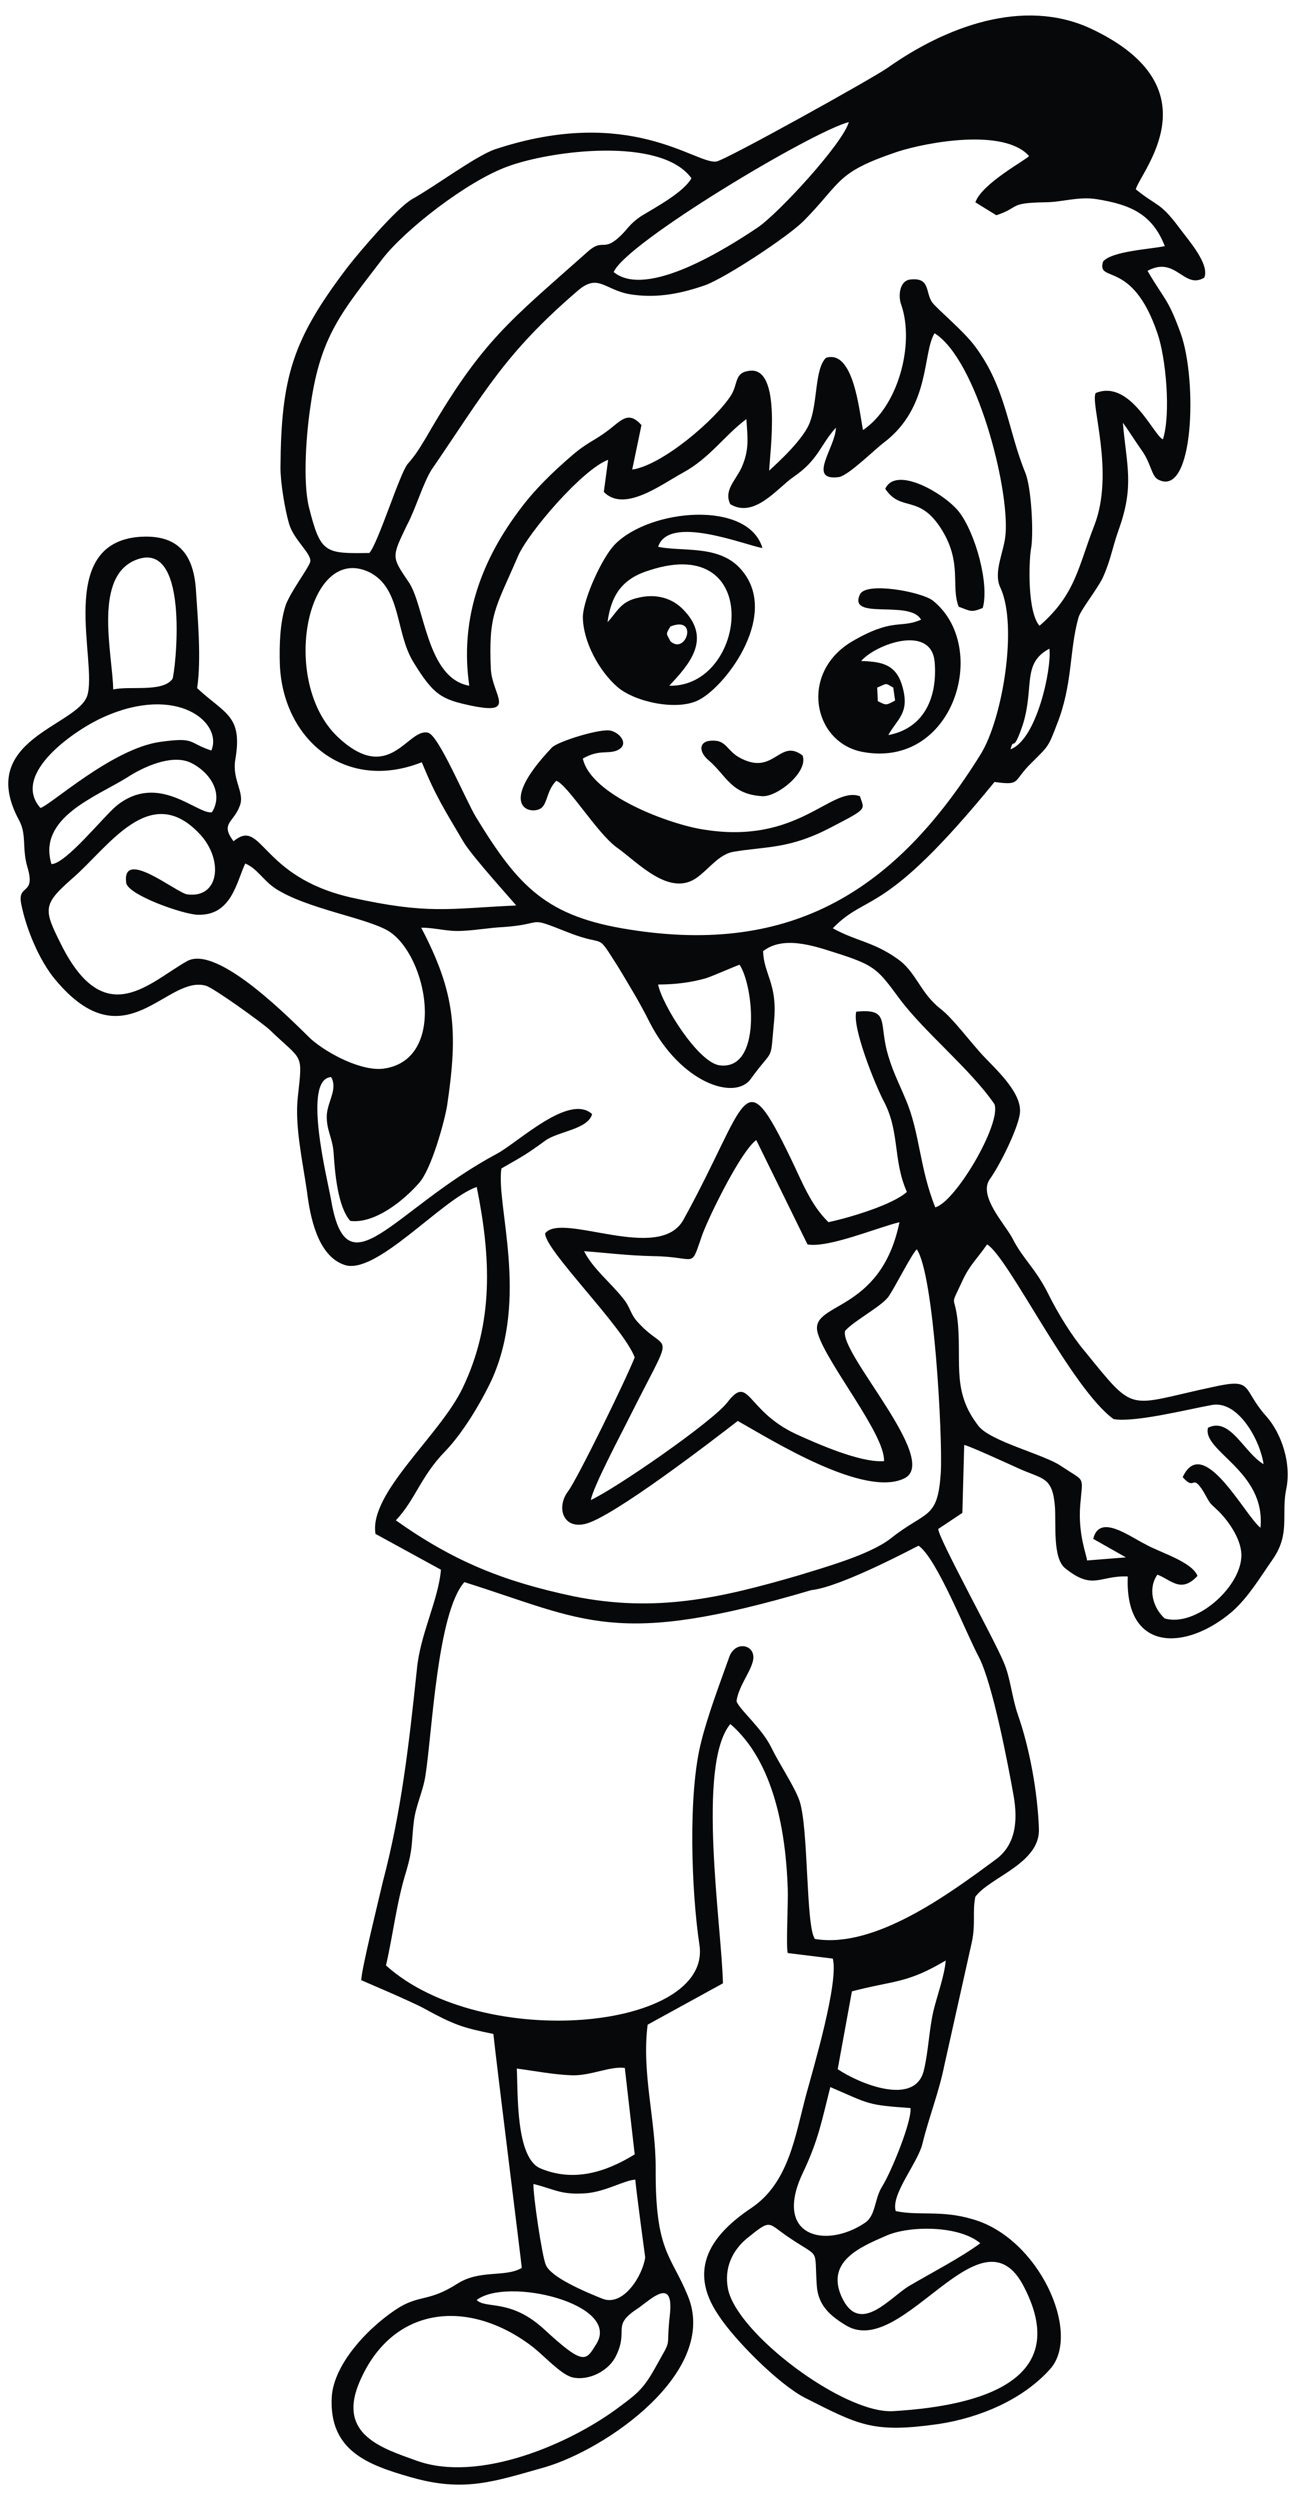 <?xml version="1.0" encoding="utf-8"?>
<!-- Generator: Adobe Illustrator 25.4.1, SVG Export Plug-In . SVG Version: 6.00 Build 0)  -->
<svg version="1.2" baseProfile="tiny" id="Layer_1" xmlns="http://www.w3.org/2000/svg" xmlns:xlink="http://www.w3.org/1999/xlink"
	 x="0px" y="0px" width="59.528px" height="114.803px" viewBox="0 0 59.528 114.803" overflow="visible" xml:space="preserve">
<g>
	<path fill-rule="evenodd" fill="#070809" d="M30.768,106.293c-0.198,1.757,0.17,0.907-0.709,2.494
		c-0.482,0.85-0.765,1.106-1.531,1.672c-2.296,1.757-6.548,3.572-9.411,2.523c-1.587-0.567-3.543-1.191-2.665-3.458
		c1.474-3.685,5.074-4.025,8.022-1.757c0.539,0.425,1.247,1.219,1.786,1.389c0.794,0.198,1.729-0.312,2.041-0.992
		c0.595-1.219-0.255-1.361,1.02-2.183C29.889,105.584,30.967,104.507,30.768,106.293L30.768,106.293z M21.896,105.612
		c1.389-1.077,6.633,0.17,5.499,2.013c-0.482,0.765-0.539,1.049-2.381-0.652C23.455,105.527,22.321,106.038,21.896,105.612
		L21.896,105.612z M33.433,105.074c-0.17-0.935,0.198-1.729,0.879-2.296c1.162-0.935,0.907-0.709,1.984,0
		c1.389,0.935,1.106,0.397,1.219,2.154c0.057,0.935,0.624,1.417,1.389,1.871c2.608,1.474,6.18-5.641,8.135-1.786
		c2.353,4.564-2.636,5.499-6.038,5.698C38.733,110.828,33.801,107.115,33.433,105.074L33.433,105.074z M45.026,103.005
		c-0.879,0.652-2.296,1.389-3.26,1.956c-0.907,0.539-2.296,2.324-3.118,0.482c-0.709-1.616,0.879-2.268,2.041-2.778
		C41.767,102.183,44.063,102.183,45.026,103.005L45.026,103.005z M24.504,100.283c1.02,0.255,1.247,0.51,2.438,0.425
		c0.907-0.085,1.729-0.595,2.239-0.624c0.028,0.425,0.454,3.572,0.454,3.572c-0.113,0.822-0.992,2.268-1.956,1.899
		c-0.85-0.34-2.381-0.992-2.608-1.559C24.9,103.628,24.475,100.737,24.504,100.283L24.504,100.283z M38.138,95.833
		c1.843,0.794,1.672,0.822,3.685,0.964c0.057,0.624-0.879,2.92-1.304,3.6c-0.369,0.595-0.283,1.332-0.794,1.672
		c-1.814,1.219-4.252,0.624-2.835-2.324C37.6,98.242,37.741,97.392,38.138,95.833L38.138,95.833z M23.738,94.983
		c0.85,0.113,1.701,0.283,2.58,0.312c0.879,0,1.701-0.425,2.381-0.34l0.454,3.969c-1.332,0.822-2.806,1.276-4.309,0.652
		C23.681,99.121,23.795,96.116,23.738,94.983L23.738,94.983z M38.478,95.011l0.652-3.572c1.928-0.51,2.494-0.34,4.309-1.417
		c-0.057,0.709-0.397,1.616-0.567,2.324c-0.198,0.879-0.227,1.814-0.425,2.665C42.078,96.797,39.385,95.634,38.478,95.011
		L38.478,95.011z M17.729,90.249c0.34-1.474,0.482-2.891,0.935-4.337c0.312-1.077,0.227-1.276,0.34-2.239
		c0.085-0.765,0.425-1.389,0.539-2.154c0.312-1.984,0.539-7.455,1.786-8.872c5.584,1.757,6.917,3.033,15.931,0.369
		c1.389-0.142,4.904-2.041,4.932-2.041c0.85,0.595,2.183,4.025,2.778,5.131c0.624,1.219,1.332,4.904,1.587,6.35
		c0.198,1.134,0.113,2.268-0.85,2.948c-2.183,1.616-5.556,4.082-8.277,3.628c-0.425-0.595-0.283-5.102-0.709-6.35
		c-0.227-0.652-0.935-1.701-1.276-2.409c-0.454-0.935-1.446-1.729-1.616-2.154c0.085-0.652,0.595-1.276,0.737-1.786
		c0.255-0.794-0.794-1.077-1.077-0.227c-0.425,1.191-0.992,2.693-1.276,3.855c-0.624,2.381-0.454,6.917-0.085,9.354
		C32.696,93.197,22.179,94.246,17.729,90.249L17.729,90.249z M45.338,57.14c0.992,0.595,3.855,6.605,5.811,8.022
		c0.964,0.17,3.43-0.454,4.535-0.652c1.219-0.198,2.211,1.672,2.353,2.721c-0.907-0.539-1.531-2.183-2.551-1.672
		c-0.283,1.077,2.665,1.984,2.409,4.592c-0.737-0.595-2.636-4.337-3.572-2.324c0.595,0.68,0.397-0.227,0.964,0.68
		c0.34,0.595,0.198,0.425,0.68,0.879c0.51,0.51,1.106,1.389,1.049,2.126c-0.085,1.417-2.098,3.203-3.515,2.806
		c-0.539-0.482-0.794-1.361-0.34-2.013c0.624,0.227,1.077,0.879,1.843,0.057c-0.255-0.652-1.729-1.077-2.381-1.446
		c-0.794-0.397-2.126-1.417-2.409-0.255l1.502,0.85l-1.786,0.142c0-0.198-0.425-1.191-0.312-2.551
		c0.113-1.389,0.255-1.02-0.879-1.786c-0.794-0.539-3.26-1.134-3.798-1.843c-1.191-1.531-0.794-2.778-0.935-4.62
		c-0.142-1.587-0.425-0.68,0.198-2.041C44.544,58.075,44.913,57.764,45.338,57.14L45.338,57.14z M26.828,57.452
		c1.134,0.085,1.956,0.198,3.175,0.227c2.098,0.028,1.672,0.652,2.268-1.02c0.369-0.964,1.786-3.827,2.466-4.309l2.353,4.791
		c0.964,0.17,3.175-0.765,4.224-1.02c-0.879,4.28-4.224,3.628-3.742,5.131c0.425,1.389,3.09,4.62,3.033,5.839
		c-1.077,0.085-3.061-0.794-4.054-1.247c-2.296-1.077-2.126-2.778-3.146-1.446c-0.709,0.907-5.102,3.94-6.265,4.479
		c0.085-0.567,1.389-3.033,1.701-3.657c2.211-4.422,1.871-2.976,0.51-4.45c-0.425-0.425-0.369-0.737-0.765-1.191
		C28.047,58.898,27.225,58.246,26.828,57.452L26.828,57.452z M30.23,45.206c0.765,0,1.474-0.085,2.183-0.283
		c0.425-0.142,1.361-0.567,1.559-0.624c0.652,0.992,1.02,4.847-0.907,4.62C32.072,48.806,30.4,46.113,30.23,45.206L30.23,45.206z
		 M36.693,72.334c-3.6,1.049-6.576,1.729-10.346,0.964c-3.231-0.68-5.528-1.616-8.164-3.487c0.907-0.964,1.134-2.013,2.268-3.175
		c0.794-0.822,1.616-2.183,2.126-3.26c1.729-3.798,0.198-8.05,0.454-9.723c0.935-0.539,1.077-0.595,2.013-1.276
		c0.567-0.425,1.956-0.51,2.154-1.219c-1.049-0.964-3.373,1.276-4.365,1.814c-4.819,2.58-6.888,6.463-7.625,2.126
		c-0.17-0.964-1.332-5.556,0-5.641c0.312,0.539-0.142,1.077-0.198,1.729c-0.028,0.709,0.255,1.02,0.312,1.729
		c0.057,0.85,0.17,2.466,0.765,3.146c1.106,0.142,2.438-0.907,3.175-1.757c0.567-0.652,1.162-2.835,1.276-3.543
		c0.51-3.43,0.369-5.187-1.191-8.164c0.709,0,1.191,0.198,1.956,0.142c0.595-0.028,1.191-0.142,1.814-0.17
		c2.013-0.142,0.992-0.539,3.005,0.255c1.814,0.709,1.191-0.113,2.296,1.616c0.51,0.85,0.964,1.587,1.417,2.494
		c1.417,2.778,3.912,3.628,4.649,2.608c1.106-1.531,0.879-0.652,1.077-2.721c0.142-1.672-0.482-2.098-0.51-3.146
		c1.02-0.794,2.608-0.142,3.628,0.17c1.531,0.51,1.672,0.709,2.636,2.013c1.162,1.559,3.26,3.231,4.365,4.847
		c0.312,0.907-1.786,4.479-2.721,4.734c-0.737-1.843-0.709-3.458-1.361-4.961c-0.34-0.822-0.652-1.389-0.879-2.296
		c-0.312-1.304,0.085-1.871-1.389-1.729c-0.198,0.709,0.85,3.317,1.247,4.082c0.765,1.417,0.425,2.721,1.077,4.195
		c-0.652,0.595-2.665,1.191-3.6,1.389c-0.822-0.794-1.219-1.871-1.729-2.92c-2.239-4.62-1.899-2.693-4.932,2.806
		c-1.106,2.013-5.584-0.368-6.35,0.624c-0.057,0.737,3.572,4.28,4.11,5.698c-0.425,1.077-2.636,5.584-3.061,6.151
		c-0.539,0.709-0.255,1.729,0.765,1.502c1.219-0.255,5.896-3.855,7.03-4.734c1.559,0.879,5.811,3.543,7.654,2.636
		c1.672-0.822-3.033-5.783-2.721-6.775c0.397-0.454,1.644-1.106,1.984-1.559c0.283-0.397,1.049-1.928,1.304-2.183
		c0.794,1.134,1.191,8.617,1.106,10.233c-0.142,2.211-0.652,1.729-2.324,3.061C39.924,71.398,37.883,71.965,36.693,72.334
		L36.693,72.334z M11.266,39.65c0.539,0.227,0.822,0.765,1.361,1.134c1.474,0.964,4.252,1.361,5.244,1.984
		c1.757,1.134,2.665,5.839-0.198,6.293c-1.02,0.17-2.636-0.68-3.402-1.361c-0.822-0.794-4.252-4.337-5.669-3.572
		c-1.729,0.964-3.77,3.26-5.783-0.737c-0.822-1.644-0.879-1.843,0.51-3.061c1.644-1.417,3.543-4.45,5.811-2.069
		c1.134,1.162,0.964,3.005-0.539,2.806c-0.482-0.057-3.005-2.154-2.806-0.539c0.057,0.567,2.665,1.474,3.288,1.474
		C10.642,42.06,10.869,40.472,11.266,39.65L11.266,39.65z M2.365,39.679c-0.652-2.126,2.041-3.09,3.458-3.969
		c0.737-0.482,2.013-1.077,2.891-0.709c0.879,0.397,1.587,1.389,1.02,2.296c-0.68,0.113-2.438-1.843-4.365-0.312
		C4.746,37.496,3.045,39.65,2.365,39.679L2.365,39.679z M1.855,37.099c-1.389-1.587,1.672-3.628,2.891-4.167
		c3.402-1.531,5.499,0.255,4.961,1.531c-1.106-0.369-0.709-0.624-2.353-0.397C5.143,34.378,2.308,36.986,1.855,37.099L1.855,37.099z
		 M46.415,34.406c0.17-0.624,0.085,0.283,0.567-1.134c0.539-1.729-0.057-2.806,1.219-3.487
		C48.315,30.664,47.634,33.953,46.415,34.406L46.415,34.406z M5.2,31.657c-0.028-1.644-0.964-5.272,1.134-5.981
		c2.438-0.822,1.701,5.301,1.587,5.499C7.467,31.798,5.993,31.486,5.2,31.657L5.2,31.657z M38.393,19.638
		c0,0.879-1.361,2.466,0.142,2.268c0.454-0.085,1.616-1.247,2.069-1.587c2.154-1.644,1.757-4.11,2.324-5.017
		c1.928,1.219,3.43,7.058,3.26,9.213c-0.057,0.822-0.595,1.757-0.227,2.494c0.794,1.757,0.085,6.038-0.935,7.654
		c-3.855,6.18-8.589,9.213-16.101,8.022c-3.827-0.595-5.102-1.956-7.058-5.159c-0.482-0.794-1.729-3.798-2.211-3.883
		c-0.935-0.227-1.757,2.438-4.139,0.198c-2.693-2.551-1.417-8.929,1.446-7.568c1.474,0.737,1.191,2.75,2.013,4.11
		c0.935,1.531,1.304,1.729,2.636,2.013c2.154,0.454,1.02-0.454,0.935-1.644c-0.113-2.58,0.198-2.778,1.247-5.216
		c0.482-1.106,2.976-3.997,4.139-4.422l-0.198,1.474c0.935,0.964,2.636-0.34,3.628-0.879c1.247-0.68,1.928-1.729,2.92-2.466
		c0.057,0.879,0.142,1.417-0.227,2.239c-0.283,0.595-0.822,1.049-0.51,1.672c1.106,0.652,2.126-0.709,2.891-1.247
		C37.6,21.112,37.656,20.46,38.393,19.638L38.393,19.638z M16.963,25.392c-2.041,0.028-2.239,0.028-2.778-2.126
		c-0.283-1.191-0.113-3.402,0.085-4.677c0.454-3.203,1.474-4.309,3.288-6.69c1.02-1.332,3.883-3.572,5.754-4.252
		c1.984-0.737,7.058-1.389,8.447,0.539c-0.369,0.652-1.644,1.332-2.296,1.729c-0.595,0.397-0.624,0.624-1.077,1.02
		c-0.68,0.595-0.709,0.028-1.361,0.595c-3.6,3.203-4.876,4.082-7.455,8.561c-0.312,0.51-0.454,0.765-0.85,1.219
		C18.352,21.764,17.36,24.967,16.963,25.392L16.963,25.392z M21.555,31.486c-1.984-0.34-2.041-3.742-2.806-4.791
		c-0.765-1.134-0.765-1.106-0.057-2.58c0.397-0.737,0.737-1.928,1.134-2.551c2.409-3.515,3.345-5.329,6.718-8.22
		c0.992-0.85,1.247,0.057,2.608,0.198c1.134,0.142,2.211-0.085,3.26-0.454c0.964-0.368,3.77-2.211,4.507-2.948
		c1.786-1.814,1.446-2.211,4.309-3.175c1.417-0.454,4.904-1.077,6.038,0.198c-0.113,0.17-2.154,1.247-2.466,2.126l0.964,0.595
		c1.106-0.368,0.539-0.567,2.211-0.595c0.822,0,1.559-0.283,2.409-0.142c1.587,0.255,2.551,0.709,3.118,2.154
		c-0.652,0.142-2.438,0.227-2.835,0.709c-0.312,1.02,1.332-0.142,2.494,3.288c0.397,1.134,0.624,3.713,0.255,4.876
		c-0.425-0.17-1.502-2.778-3.09-2.126c-0.255,0.482,0.879,3.628-0.057,6.066c-0.737,1.871-0.85,3.175-2.523,4.62
		c-0.567-0.652-0.482-2.948-0.397-3.487c0.142-0.68,0.028-2.863-0.255-3.543c-0.794-1.928-0.879-3.883-2.296-5.783
		c-0.539-0.737-1.757-1.729-1.984-2.041c-0.312-0.454-0.085-1.134-0.964-1.049c-0.567,0.028-0.595,0.822-0.454,1.162
		c0.624,1.814-0.142,4.677-1.757,5.754c-0.17-0.85-0.425-3.713-1.701-3.317c-0.567,0.567-0.34,2.268-0.85,3.203
		c-0.482,0.879-1.729,1.928-1.757,1.984c0.028-0.85,0.595-4.791-0.907-4.592c-0.709,0.085-0.51,0.595-0.85,1.134
		c-0.709,1.105-3.146,3.203-4.535,3.402l0.425-2.041c-0.624-0.709-0.964-0.17-1.587,0.283c-0.567,0.425-0.935,0.539-1.531,1.049
		c-0.964,0.822-1.843,1.672-2.58,2.693C22.009,25.931,21.13,28.567,21.555,31.486L21.555,31.486z M28.189,12.494
		c0.539-1.332,9.128-6.463,10.8-6.888c-0.283,0.992-3.231,4.195-4.195,4.847C33.433,11.36,29.719,13.742,28.189,12.494
		L28.189,12.494z M19.373,35.001c0.652,1.587,1.049,2.183,1.899,3.628c0.369,0.652,2.409,2.891,2.438,2.948
		c-3.118,0.142-4.025,0.425-7.597-0.369c-4.195-0.964-4.054-3.685-5.386-2.58c-0.624-0.822,0-0.85,0.283-1.616
		c0.255-0.624-0.369-1.191-0.198-2.154c0.34-2.013-0.482-2.069-1.757-3.26c0.198-1.332,0.028-3.203-0.057-4.535
		c-0.113-1.644-0.85-2.551-2.636-2.409c-3.827,0.34-1.871,5.726-2.353,7.285c-0.454,1.417-5.159,2.013-3.118,5.754
		c0.34,0.652,0.113,1.276,0.369,2.126c0.397,1.332-0.482,0.737-0.283,1.701c0.227,1.134,0.822,2.58,1.559,3.458
		c3.203,3.855,5.102-0.227,6.917,0.283c0.34,0.085,2.58,1.701,2.92,2.013c1.559,1.502,1.531,1.02,1.304,3.118
		c-0.142,1.332,0.227,2.948,0.425,4.337c0.142,1.134,0.482,2.92,1.701,3.345c1.446,0.539,4.507-3.033,6.094-3.572
		c0.652,3.232,0.794,6.236-0.652,9.241c-1.049,2.183-4.309,4.819-3.997,6.69l3.005,1.644c-0.113,1.389-0.964,2.976-1.106,4.592
		c-0.369,3.487-0.709,6.491-1.559,9.723c-0.142,0.624-1.02,4.167-0.992,4.535c0.057,0.028,2.409,1.02,2.948,1.332
		c1.304,0.709,1.701,0.85,3.118,1.134c0.113,1.134,1.304,10.63,1.304,10.743c-0.765,0.454-1.928,0.057-2.976,0.737
		c-1.247,0.794-1.672,0.51-2.608,1.049c-1.304,0.794-3.061,2.551-3.146,4.167c-0.113,2.438,1.644,3.09,3.628,3.657
		c2.466,0.709,3.827,0.198,6.151-0.454c2.835-0.822,8.022-4.394,6.576-7.88c-0.765-1.871-1.502-2.013-1.474-5.868
		c0-2.211-0.652-4.365-0.369-6.576l3.458-1.899c-0.057-2.636-1.219-10.035,0.34-11.906c2.041,1.757,2.551,5.046,2.636,7.54
		c0.028,0.595-0.085,2.665,0,2.976l2.069,0.255c0.283,1.077-0.879,4.989-1.219,6.236c-0.51,1.899-0.794,4.054-2.523,5.216
		c-1.786,1.191-2.976,2.778-1.502,4.932c0.737,1.134,2.75,3.146,3.94,3.77c2.523,1.276,3.146,1.644,6.151,1.219
		c1.871-0.283,3.883-1.106,5.159-2.551c1.417-1.644-0.539-6.009-3.6-6.86c-1.446-0.425-2.438-0.142-3.515-0.369
		c-0.227-0.765,0.992-2.183,1.219-3.061c0.312-1.276,0.765-2.381,1.02-3.657l1.247-5.584c0.198-0.879,0.028-1.417,0.17-2.126
		c0.652-0.907,3.005-1.531,2.92-3.146c-0.057-1.644-0.425-3.685-0.964-5.216c-0.283-0.822-0.34-1.701-0.652-2.409
		c-0.369-0.935-3.033-5.754-3.005-6.123l1.106-0.737l0.085-3.118c0.142,0,2.126,0.907,2.438,1.049
		c1.162,0.539,1.616,0.368,1.729,1.786c0.057,0.822-0.113,2.381,0.482,2.835c1.276,1.02,1.559,0.312,2.863,0.368
		c-0.142,3.487,2.665,3.43,4.791,1.616c0.765-0.68,1.276-1.559,1.871-2.409c0.822-1.191,0.369-2.041,0.624-3.26
		c0.227-1.105-0.198-2.494-0.935-3.317c-1.134-1.276-0.539-1.757-2.438-1.332c-3.997,0.85-3.515,1.276-5.868-1.616
		c-0.624-0.737-1.247-1.757-1.672-2.608c-0.595-1.219-1.191-1.644-1.672-2.608c-0.369-0.68-1.559-1.928-1.049-2.693
		c0.454-0.624,1.276-2.268,1.389-3.005c0.142-0.907-0.992-1.956-1.616-2.608c-0.624-0.652-1.446-1.786-2.041-2.239
		c-0.935-0.737-1.106-1.701-1.984-2.296c-1.077-0.765-1.871-0.794-2.948-1.389c1.616-1.672,2.296-0.425,7.427-6.718
		c1.247,0.17,0.822-0.028,1.701-0.879c0.765-0.765,0.765-0.709,1.162-1.757c0.737-1.843,0.567-3.402,0.992-4.904
		c0.085-0.34,0.822-1.247,1.106-1.814c0.369-0.794,0.454-1.417,0.737-2.211c0.737-2.041,0.369-2.948,0.198-4.932
		c0.312,0.425,0.567,0.85,0.85,1.247c0.454,0.624,0.454,1.191,0.765,1.361c1.644,0.879,1.814-4.507,1.049-6.69
		c-0.595-1.644-0.737-1.531-1.531-2.891c1.304-0.709,1.672,0.879,2.608,0.312c0.255-0.624-0.737-1.729-1.134-2.268
		c-0.907-1.219-0.992-0.964-2.013-1.786c0.198-0.794,3.713-4.649-2.041-7.37c-3.146-1.474-6.746-0.057-9.354,1.786
		c-0.68,0.482-7.512,4.28-7.88,4.309c-0.964,0.113-3.969-2.608-10.148-0.567c-0.907,0.312-2.75,1.701-3.827,2.296
		c-0.709,0.425-2.409,2.409-2.976,3.146c-2.494,3.288-3.033,4.989-3.061,9.184c0,0.68,0.198,1.899,0.397,2.58
		c0.227,0.765,1.077,1.389,0.964,1.757c-0.085,0.283-0.822,1.247-1.106,1.928c-0.283,0.822-0.312,1.899-0.283,2.778
		C12.995,33.953,15.858,36.39,19.373,35.001L19.373,35.001z"/>
	<path fill-rule="evenodd" fill="#070809" d="M30.796,28.765c1.304-0.51,0.709,1.332,0,0.68
		C30.598,29.077,30.57,29.134,30.796,28.765L30.796,28.765z M27.905,28.567c0.17-1.276,0.709-2.013,1.928-2.381
		c5.272-1.729,4.479,5.386,0.907,5.301c0.935-0.992,1.956-2.154,0.652-3.487c-0.51-0.539-1.247-0.737-2.013-0.567
		C28.5,27.603,28.387,28.057,27.905,28.567L27.905,28.567z M30.23,25.109c0.482-1.502,3.969-0.085,4.791,0.057
		c-0.652-2.211-5.159-1.814-6.775-0.17c-0.567,0.567-1.446,2.466-1.474,3.317c0,1.134,0.737,2.494,1.587,3.231
		c0.822,0.709,2.778,1.106,3.742,0.595c1.276-0.652,3.827-4.054,1.843-6.094C32.951,25.023,31.307,25.335,30.23,25.109L30.23,25.109
		z"/>
	<path fill-rule="evenodd" fill="#070809" d="M26.771,34.831c0.737-0.425,1.134-0.198,1.559-0.368
		c0.595-0.255,0.17-0.794-0.255-0.907c-0.425-0.142-2.438,0.482-2.721,0.765c-2.693,2.835-0.85,3.146-0.454,2.75
		c0.255-0.255,0.227-0.794,0.652-1.219c0.539,0.198,1.871,2.409,2.778,3.061c0.964,0.68,2.438,2.324,3.713,1.361
		c0.539-0.397,0.992-1.049,1.644-1.162c1.502-0.255,2.58-0.113,4.507-1.134c1.701-0.879,1.502-0.794,1.304-1.417
		c-1.332-0.482-2.806,2.239-7.172,1.531C30.796,37.864,27.14,36.532,26.771,34.831L26.771,34.831z"/>
	<path fill-rule="evenodd" fill="#070809" d="M40.292,31.572c0.482-0.198,0.34-0.227,0.737,0l0.085,0.595
		c-0.425,0.227-0.397,0.227-0.794,0.028L40.292,31.572z M40.803,33.754c0.397-0.737,0.992-0.992,0.652-2.211
		c-0.283-1.049-0.964-1.162-1.899-1.191c0.652-0.765,3.203-1.701,3.373,0.028C43.07,32.025,42.447,33.442,40.803,33.754
		L40.803,33.754z M39.102,29.474c-2.381,1.446-1.757,4.592,0.482,5.046c4.224,0.822,5.924-4.819,3.26-6.945
		c-0.51-0.397-3.061-0.879-3.345-0.283c-0.567,1.219,2.296,0.227,2.806,1.162C41.341,28.879,41.03,28.34,39.102,29.474
		L39.102,29.474z"/>
	<path fill-rule="evenodd" fill="#070809" d="M44.034,27.858c0.539,0.198,0.567,0.283,1.106,0.057
		c0.312-1.106-0.34-3.43-1.077-4.394c-0.595-0.794-2.891-2.183-3.402-1.077c0.737,1.106,1.559,0.198,2.608,1.899
		C44.204,25.874,43.666,26.923,44.034,27.858L44.034,27.858z"/>
	<path fill-rule="evenodd" fill="#070809" d="M32.554,34.916c0.822,0.709,1.02,1.559,2.466,1.644
		c0.709,0.028,2.126-1.134,1.843-1.871c-1.077-0.822-1.304,0.992-2.92,0.085c-0.539-0.312-0.595-0.765-1.162-0.765
		C32.072,33.981,32.072,34.52,32.554,34.916L32.554,34.916z"/>
</g>
<g>
</g>
<g>
</g>
<g>
</g>
<g>
</g>
<g>
</g>
<g>
</g>
</svg>
